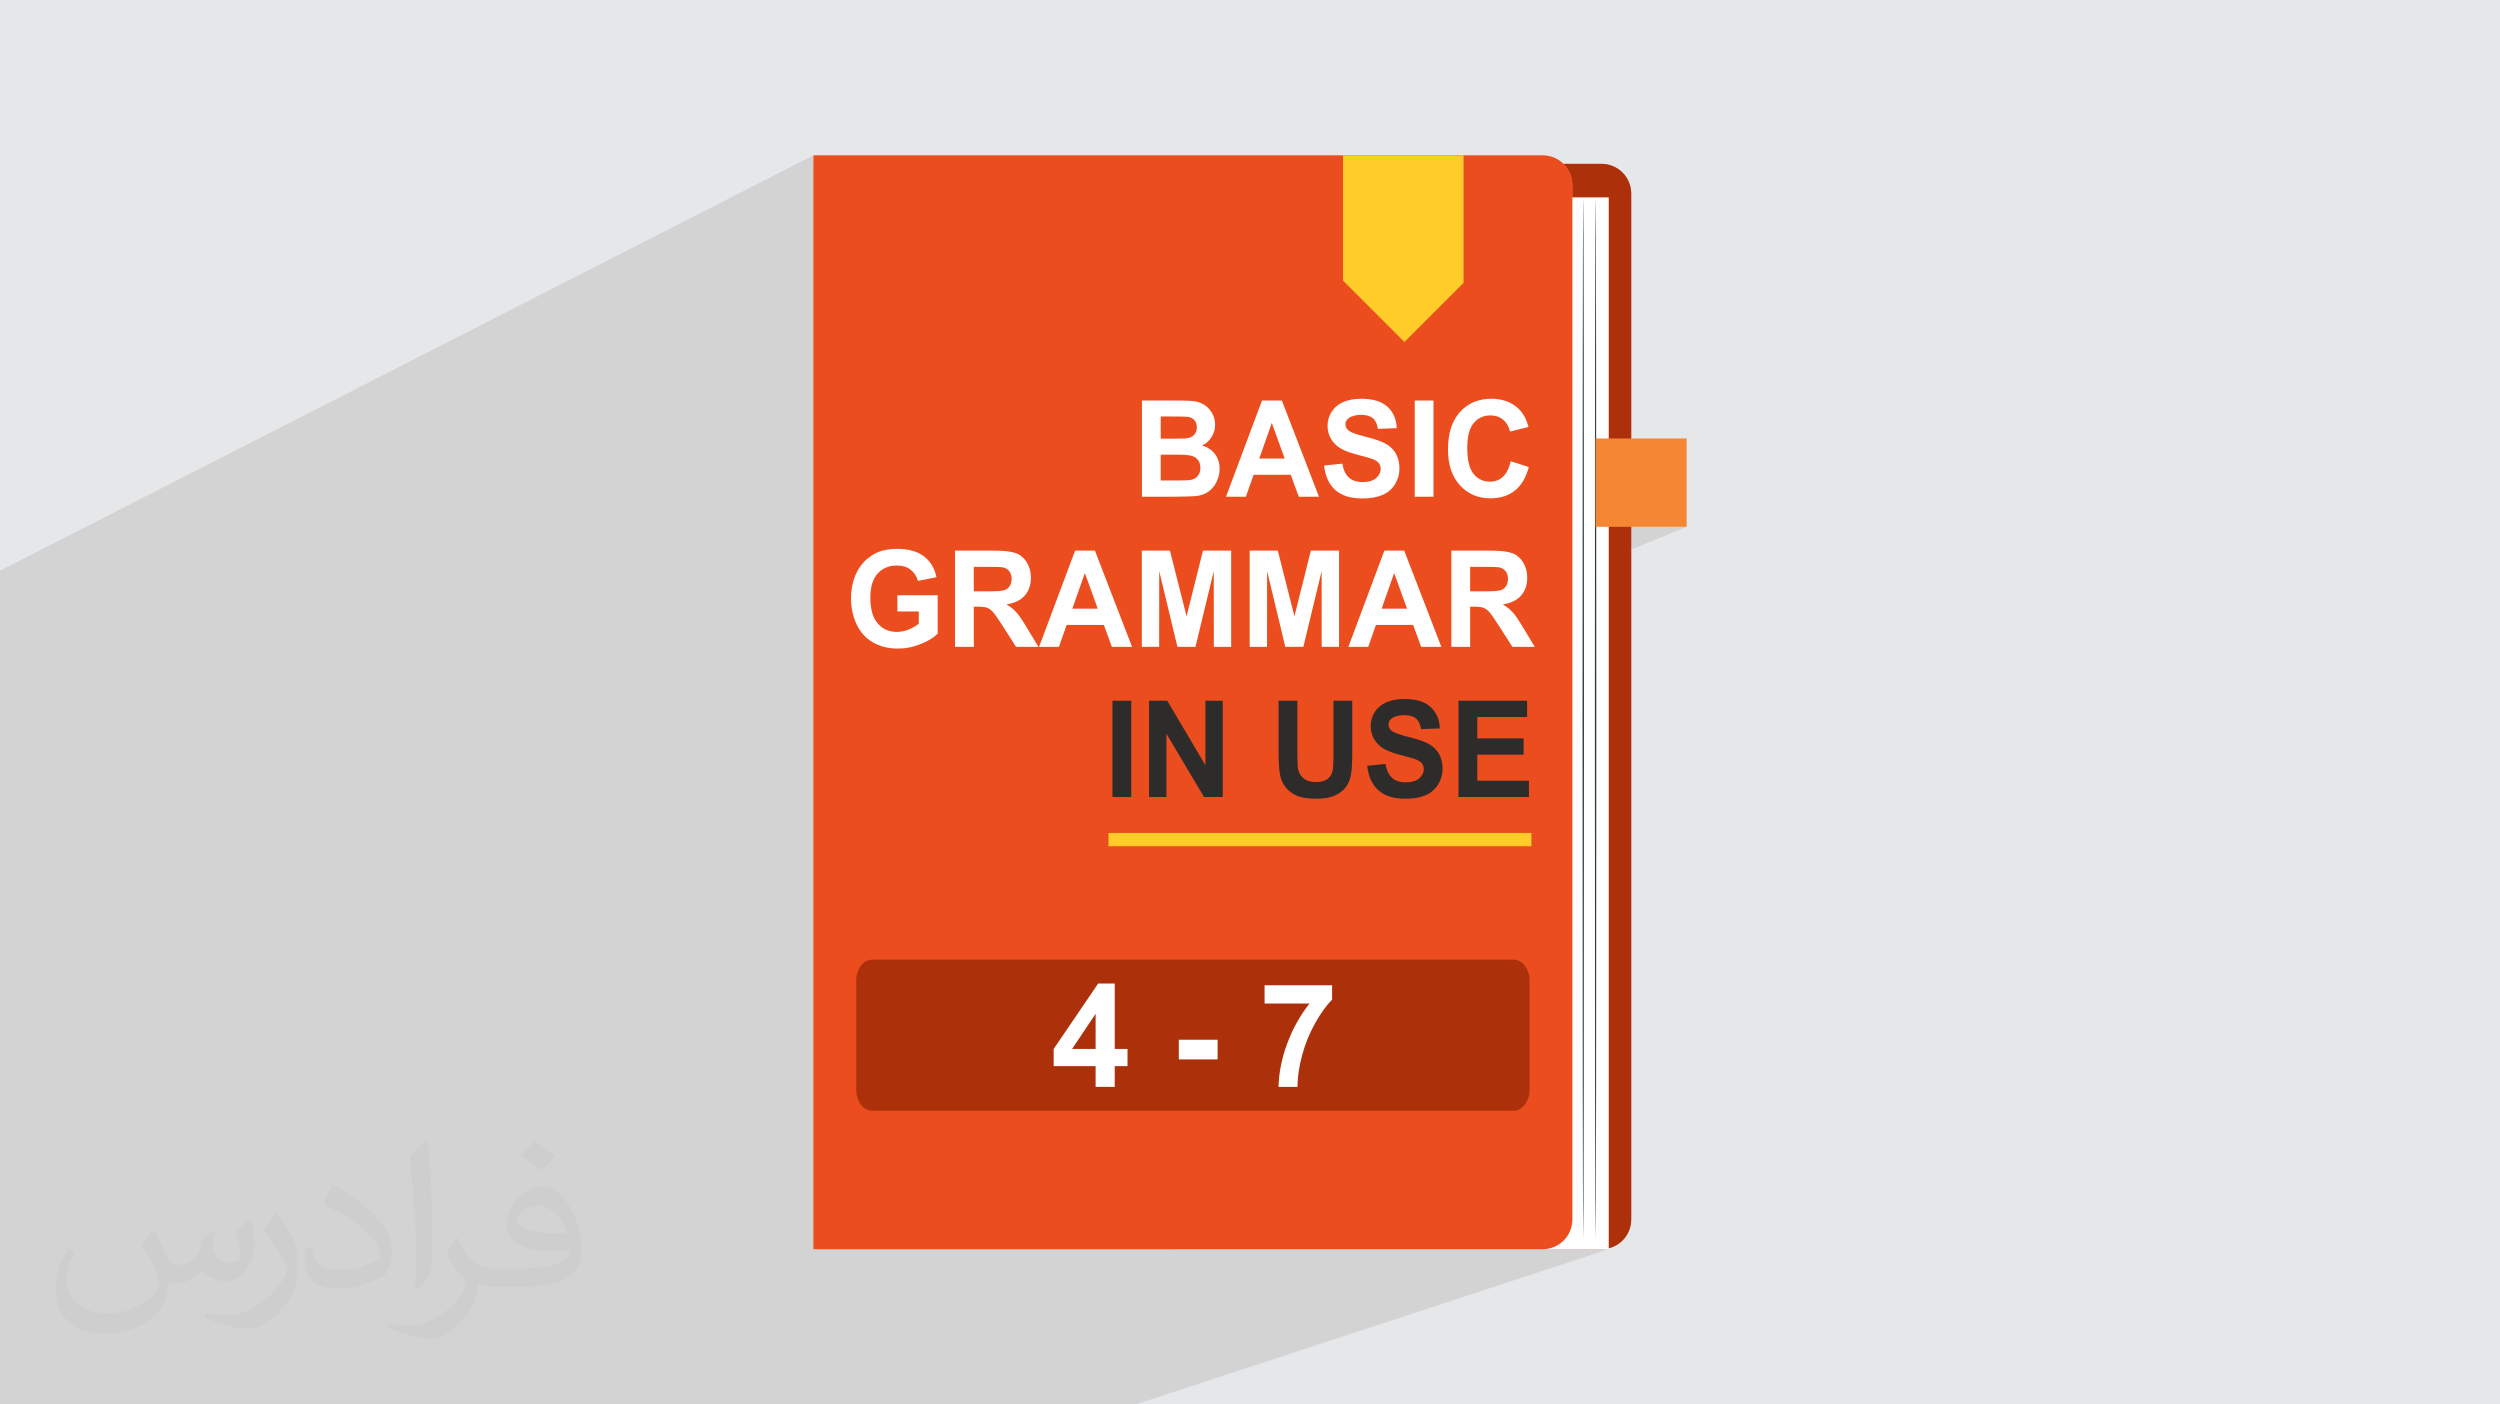 <?xml version="1.0" encoding="UTF-8"?>
<!DOCTYPE svg PUBLIC "-//W3C//DTD SVG 1.1//EN" "http://www.w3.org/Graphics/SVG/1.1/DTD/svg11.dtd">
<!-- Creator: CorelDRAW 2020 (64-Bit) -->
<svg xmlns="http://www.w3.org/2000/svg" xml:space="preserve" width="94.192mm" height="52.917mm" version="1.1" style="shape-rendering:geometricPrecision; text-rendering:geometricPrecision; image-rendering:optimizeQuality; fill-rule:evenodd; clip-rule:evenodd"
viewBox="0 0 9404.92 5283.66"
 xmlns:xlink="http://www.w3.org/1999/xlink"
 xmlns:xodm="http://www.corel.com/coreldraw/odm/2003">
 <defs>
  <style type="text/css">
   <![CDATA[
    .fil12 {fill:#AC300A}
    .fil0 {fill:#E6E7E8}
    .fil13 {fill:#FFCC29}
    .fil14 {fill:#FEFEFE;fill-rule:nonzero}
    .fil9 {fill:#2C3C43;fill-rule:nonzero}
    .fil11 {fill:#2E2B2B;fill-rule:nonzero}
    .fil5 {fill:#AC300A;fill-rule:nonzero}
    .fil3 {fill:#D9DAD9;fill-rule:nonzero}
    .fil7 {fill:#EB4D1E;fill-rule:nonzero}
    .fil4 {fill:#F3786E;fill-rule:nonzero}
    .fil10 {fill:#F58634;fill-rule:nonzero}
    .fil6 {fill:#FEFEFE;fill-rule:nonzero}
    .fil8 {fill:#FFCC29;fill-rule:nonzero}
    .fil2 {fill:#373435;fill-opacity:0.031}
    .fil1 {fill:#2B2A29;fill-opacity:0.102}
   ]]>
  </style>
 </defs>
 <g id="Layer_x0020_1">
  <polygon class="fil0" points="-0,0 9404.92,0 9404.92,5283.66 -0,5283.66 "/>
  <polygon class="fil1" points="-0,4275.48 -0,4273.82 -0,4269.88 -0,4264.44 -0,4261.94 -0,4257.05 -0,4248.62 -0,4225.09 -0,4223.59 -0,4220.86 -0,4215.86 -0,4215.81 -0,4215.31 -0,4213.36 -0,4209.96 -0,4191.18 -0,4185.77 -0,4181.67 -0,4174.37 -0,4170.01 -0,4164.45 -0,4152.53 -0,4147.54 -0,4141.1 -0,4139.2 -0,4119.76 -0,4118.82 -0,4118.5 -0,4108.1 -0,4102.78 -0,4093.09 -0,4091.56 -0,4087.33 -0,4087.32 -0,4078.29 -0,4076.15 -0,4049.37 -0,4049.06 -0,4043.2 -0,4040.99 -0,4038.55 -0,4027.62 -0,4027.39 -0,4026.18 -0,4008.68 -0,4008.22 -0,4000.53 -0,4000.42 -0,3999.72 -0,3996.81 -0,3957.15 -0,3955.98 -0,3953.25 -0,3952.47 -0,3945.15 -0,3943.66 -0,3942.05 -0,3941.93 -0,3940.22 -0,3939.44 -0,3936.8 -0,3935.23 -0,3926.89 -0,3924.02 -0,3919.79 -0,3918.3 -0,3903.37 -0,3901.12 -0,3895.63 -0,3885.96 -0,3884.16 -0,3880.08 -0,3876.44 -0,3871.9 -0,3868.31 -0,3865.97 -0,3860.35 -0,3860.04 -0,3859.55 -0,3859.22 -0,3858.66 -0,3858.5 -0,3855.18 -0,3840.58 -0,3837.42 -0,3831.58 -0,3829.94 -0,3825.38 -0,3824.88 -0,3822.76 -0,3821.45 -0,3807.47 -0,3800.22 -0,3797.45 -0,3793.62 -0,3786.51 -0,3781.58 -0,3780.48 -0,3779.41 -0,3771.24 -0,3765.19 -0,3764.58 -0,3746.35 -0,3744.89 -0,3744.54 -0,3730.01 -0,3729.02 -0,3722.5 -0,3694.32 -0,3687.9 -0,3684.22 -0,3681.05 -0,3673.47 -0,3672.6 -0,3662.77 -0,3660.06 -0,3657.45 -0,3647.43 -0,3645.31 -0,3637.69 -0,3637.55 -0,3611.09 -0,3607.82 -0,3590.24 -0,3574.82 -0,3574.54 -0,3566.06 -0,3562.57 -0,3550.45 -0,3503.5 -0,3485.44 -0,3471.78 -0,3468.32 -0,3453.21 -0,3415.32 -0,3338.59 -0,3169.71 -0,2992.66 -0,2868.88 -0,2181.35 -0,2146.93 3059.97,584.29 3059.97,622.93 3072.68,616.46 3072.68,1388.88 4413.75,742.93 4719.48,742.93 5052.27,584.29 5505.87,584.29 5505.87,742.93 5608.7,742.93 5881.98,616.46 5889.3,624.41 5895.85,633.05 5901.55,642.32 5906.34,652.15 5910.16,662.5 5912.96,673.3 5914.69,684.49 5915.27,696.03 5915.27,742.93 5956.13,742.93 6002.56,742.93 6051.69,742.93 6051.69,1651.83 6054.01,1654.25 6058.57,1659.03 6062.83,1663.55 6066.81,1667.8 6070.44,1671.73 6073.71,1675.32 6076.61,1678.55 6079.1,1681.37 6081.15,1683.79 6082.75,1685.76 6083.87,1687.25 6084.48,1688.22 6084.55,1688.67 6051.69,1702.64 6051.69,1981.86 6344.94,1981.86 6051.69,2102.75 6051.69,2317.41 6085.71,2303.62 6084.72,2304.22 6083.23,2305.34 6081.27,2306.93 6078.86,2308.98 6076.03,2311.48 6072.81,2314.38 6069.21,2317.65 6065.28,2321.29 6061.04,2325.26 6056.52,2329.53 6051.74,2334.08 6051.69,2334.13 6051.69,4696 6058.07,4694.36 6051.69,4696.46 6051.69,4699.39 4271.88,5283.66 4263.48,5283.66 4262.54,5283.66 4246.58,5283.66 4103.74,5283.66 4060.16,5283.66 4055,5283.66 4038,5283.66 2535.6,5283.66 1529.35,5283.66 1464.25,5283.66 1452.27,5283.66 1363.73,5283.66 1128.19,5283.66 1040.74,5283.66 985.95,5283.66 973.06,5283.66 922.65,5283.66 906.08,5283.66 798.13,5283.66 784.3,5283.66 698.82,5283.66 698.34,5283.66 670.51,5283.66 544.26,5283.66 365.44,5283.66 312.14,5283.66 265.77,5283.66 246.72,5283.66 157.94,5283.66 157.57,5283.66 83.57,5283.66 32.02,5283.66 -0,5283.66 -0,5224.26 -0,5174.58 -0,5112.77 -0,5095.06 -0,5095.04 -0,5088.55 -0,5077.05 -0,5061.11 -0,5046.36 -0,5038.82 -0,5037.6 -0,5034.56 -0,5032.59 -0,5030.76 -0,5000.29 -0,4984.74 -0,4982.72 -0,4982.58 -0,4977.73 -0,4973.7 -0,4968.54 -0,4948.7 -0,4942.86 -0,4939.88 -0,4931.89 -0,4928.04 -0,4925.14 -0,4918.83 -0,4917.26 -0,4916.88 -0,4905.98 -0,4893.52 -0,4892.19 -0,4868.2 -0,4858.62 -0,4855.21 -0,4852.05 -0,4848.03 -0,4843.64 -0,4830.39 -0,4828.34 -0,4824.03 -0,4820.4 -0,4820.32 -0,4815.91 -0,4815.45 -0,4813.74 -0,4811.47 -0,4803.75 -0,4793.03 -0,4775.9 -0,4775.59 -0,4772.7 -0,4770.72 -0,4770 -0,4758.23 -0,4753.05 -0,4729.78 -0,4724.84 -0,4710.16 -0,4705.17 -0,4701.3 -0,4692.12 -0,4686.2 -0,4655.82 -0,4640.18 -0,4639.76 -0,4615.45 -0,4606.87 -0,4602.91 -0,4598.75 -0,4573.32 -0,4568.44 -0,4562.38 -0,4556.75 -0,4556.7 -0,4556.61 -0,4551.74 -0,4538.97 -0,4524.62 -0,4521.29 -0,4519.65 -0,4504.09 -0,4500.24 -0,4493.8 -0,4483.61 -0,4478.05 -0,4460.88 -0,4458.29 -0,4446 -0,4444.65 -0,4430.24 -0,4422.6 -0,4395.31 -0,4382.59 -0,4371.6 -0,4370.08 -0,4366.46 -0,4359.37 -0,4334.72 -0,4310.34 -0,4309.97 -0,4285.58 -0,4283.82 "/>
  <path class="fil2" d="M578.49 4627.69c17.95,27.21 29.6,53.36 40.96,82.43 8.45,16.91 12.93,48.09 52.57,48.09 11.61,0 28.28,-3.42 43.06,-11.61 16.63,-8.73 29.32,-21.94 35.94,-42l15.85 -53.36 38.57 -19.02 2.64 2.64c-5.27,20.09 -6.59,39.36 -6.59,54.43 0,44.63 38.57,61.56 69.22,61.56 17.95,0 34.09,-8.73 34.09,-25.11 0,-21.13 -8.98,-57.06 -20.62,-89.29 17.95,-17.95 35.94,-35.94 56.53,-50.47l3.17 1.6c8.98,38.04 14,75.56 14,100.66 0,24.57 -10.83,51.79 -19.81,69.49 -18.49,34.87 -51.25,62.62 -90.87,62.62 -30.1,0 -63.65,-15.07 -86.66,-43.06l-1.32 0c-21.66,26.96 -55.22,51.25 -108.86,51.25l-16.63 0c-2.64,35.41 -10.29,60.49 -21.94,82.95 -31.95,62.34 -126.81,106.47 -216.1,106.47 -124.17,0 -186.51,-71.59 -186.51,-166.96 0,-58.91 19.27,-113.6 48.88,-152.42l24.29 10.04c-18.49,35.41 -30.91,68.68 -30.91,101.45 0,89.29 72.66,131.83 156.4,131.83 77.68,0 173.83,-49.41 191.28,-106.72 -6.59,-62.62 -30.1,-91.93 -66.04,-148.99 10.83,-19.02 24.83,-38.04 42.28,-58.38l3.17 0 0 0 0 0 -0.02 -0.09zm1432.13 -336.04c26.15,16.39 51.79,35.66 76.87,57.85 -14,19.81 -31.45,37.79 -53.11,53.64 -25.11,-20.34 -50.19,-37.79 -75.84,-56.27 17.42,-19.55 34.62,-38.29 52.04,-55.22l0 0 0 0 0 0 0 0 0 0 0.03 0zm13.47 244.11c-42.28,0 -76.87,27.75 -76.87,48.34 0,44.13 84.53,57.85 185.72,57.31 -12.68,-51.79 -57.06,-105.68 -108.86,-105.68l0.01 0.03zm-94.86 236.19c54.96,0 103.04,-1.6 139.74,-10.83 40.96,-10.29 75.56,-30.91 75.56,-45.17 0,-3.7 0,-8.19 -1.32,-11.89 -22.98,2.11 -49.41,2.11 -72.38,2.11 -74.49,0 -131.55,-16.91 -154.02,-58.66 -5.55,-11.61 -9.51,-24.57 -9.51,-39.36 0,-40.43 17.42,-79.79 48.09,-107 25.61,-22.45 53.89,-36.44 82.67,-36.44 52.04,0 93.51,41.75 122.57,107.54 15.85,35.94 26.68,77.4 26.68,129.72 0,34.87 -9.51,64.19 -31.17,85.85 -40.43,39.11 -114.92,53.89 -229.04,53.89l-51.79 0 0 0 -13.47 0c-28.28,0 -48.62,-5.02 -64.72,-17.42l-2.64 0c0.79,6.59 1.32,12.93 1.32,19.02 0,25.61 -8.45,58.38 -25.61,84.53 -50.72,75.3 -105.68,108.04 -153.24,108.04 -48.09,0 -107,-18.49 -160.11,-42.54l9.51 -18.49c17.17,7.13 40.96,11.89 73.7,11.89 85.85,0 198.66,-82.43 212.66,-163 -3.17,-6.59 -8.98,-15.32 -17.17,-24.57 -25.11,-29.85 -40.96,-54.68 -55.75,-80.83 12.68,-25.11 24.29,-45.17 35.13,-63.4l4.49 -0.53c36.72,74.77 69.99,117.55 144.23,117.55l11.61 0 0 0 53.89 0 0 0 0 0 0 0 0 0 0 0 0.09 0.01zm-371.98 79c6.34,-34.34 6.87,-72.91 6.87,-108.86l0 -53.36c0,-99.6 -12.68,-244.36 -22.98,-338.68 17.95,-19.27 43.06,-42 62.87,-57.31l5.81 1.6c13.47,118.62 16.63,256 16.63,383.06 0,33.3 -1.32,65.79 -4.49,89.55 -1.85,30.1 -19.27,52.83 -56.53,87.7l-8.19 -3.7zm-382.8 -157.19c1.85,46.77 24.83,83.49 105.15,83.49 49.93,0 92.19,-12.93 138.96,-35.13 8.45,-3.7 12.93,-8.73 12.93,-12.93 0,-29.32 -22.45,-68.15 -60.23,-103.55 -36.72,-33.3 -85.34,-62.62 -130.76,-82.18 -15.6,-6.59 -20.62,-13.47 -20.62,-20.09 0,-13.47 17.95,-41.75 32.77,-62.09l5.02 -0.53c52.04,27.21 110.17,67.64 153.24,112.53 39.11,41.47 63.4,83.49 63.4,129.19 0,33.81 -10.29,65.51 -26.96,95.11 -57.06,28.79 -117.83,50.72 -178.06,50.72 -73.17,0 -123.1,-34.34 -123.1,-114.92 0,-8.73 0,-22.19 3.17,-39.64l25.11 0 0 0 0 0 0 0 0 0 0 0 -0.02 0zm-132.37 -132.9l45.45 73.45c16.63,27.21 32.23,56.81 32.23,103.55l0 59.7c0,48.34 -30.91,100.13 -80.83,151.38 -39.11,34.62 -73.7,49.41 -105.68,49.41 -47.55,0 -101.98,-14.79 -164.85,-41.75l7.13 -18.49c19.81,5.27 42.79,9.77 71.06,9.77 90.36,-0.53 182.8,-66.57 225.08,-147.15 5.02,-9.26 6.87,-17.95 6.87,-24.04 0,-9.26 -5.02,-19.55 -8.98,-28.79 -22.98,-43.31 -48.62,-82.95 -76.87,-119.68 14.79,-23.25 29.6,-45.7 45.7,-67.9l3.7 0.53 0 0 0 0 0 0 0 0 0 0 -0.02 0.01z"/>
  <path class="fil3" d="M6086.16 2303.55c0.45,0.55 -5.12,6.97 -14.54,16.9 -9.41,9.92 -22.63,23.35 -37.43,37.94 -14.82,14.61 -28.44,27.61 -38.48,36.83 -10.04,9.23 -16.51,14.69 -17.02,14.18 -0.51,-0.51 5.05,-6.9 14.46,-16.82 9.41,-9.93 22.65,-23.39 37.52,-38.03 14.86,-14.63 28.51,-27.67 38.55,-36.9 10.03,-9.23 16.48,-14.66 16.94,-14.1z"/>
  <path class="fil3" d="M6084.55 1688.67c-0.56,0.46 -6.98,-5.13 -16.9,-14.55 -9.92,-9.4 -23.35,-22.62 -37.95,-37.42 -14.59,-14.83 -27.6,-28.44 -36.83,-38.49 -9.22,-10.03 -14.69,-16.51 -14.18,-17.01 0.51,-0.51 6.9,5.05 16.82,14.46 9.93,9.4 23.39,22.67 38.03,37.52 14.64,14.85 27.67,28.5 36.9,38.55 9.23,10.03 14.65,16.49 14.11,16.94z"/>
  <path class="fil4" d="M6024.84 4699.39l-2952.16 0 0 -4082.93 2952.16 0c61.72,0 111.74,50.01 111.74,111.72l0 3859.47c0,61.71 -50.02,111.74 -111.74,111.74z"/>
  <path class="fil5" d="M6051.69 4696.13l0 -3953.21 -136.41 0 0 -46.9c0,-31.15 -12.74,-59.31 -33.3,-79.57l142.86 0c61.72,0 111.74,50.01 111.74,111.72l0 3859.47c0,52.45 -36.15,96.47 -84.89,108.49z"/>
  <polygon class="fil6" points="4413.75,4699.39 6051.69,4699.39 6051.69,742.93 4413.75,742.93 "/>
  <path class="fil7" d="M5803.53 4699.39l-2743.57 0 0 -4115.1 2743.57 0c61.71,0 111.74,50.03 111.74,111.74l0 3891.62c0,61.71 -50.03,111.74 -111.74,111.74z"/>
  <polygon class="fil8" points="5052.27,1055.32 5052.27,584.29 5505.87,584.29 5505.87,1064.05 5283.43,1286.48 "/>
  <path class="fil9" d="M5956.13 742.93c1.5,0 2.71,876.19 2.71,1956.79 0,1080.97 -1.21,1956.99 -2.71,1956.99 -1.49,0 -2.72,-876.01 -2.72,-1956.99 0,-1080.59 1.23,-1956.79 2.72,-1956.79z"/>
  <path class="fil9" d="M6002.56 742.93c1.49,0 2.7,876.19 2.7,1956.79 0,1080.97 -1.21,1956.99 -2.7,1956.99 -1.5,0 -2.72,-876.01 -2.72,-1956.99 0,-1080.59 1.22,-1956.79 2.72,-1956.79z"/>
  <polygon class="fil10" points="6002.56,1981.86 6344.94,1981.86 6344.94,1649.52 6002.56,1649.52 "/>
  <path class="fil6" d="M4295.94 1506.66l139.5 0c27.68,0 48.23,1.18 61.79,3.53 13.63,2.45 25.73,7.42 36.45,14.92 10.71,7.58 19.66,17.6 26.79,30.16 7.15,12.55 10.72,26.71 10.72,42.3 0,16.85 -4.37,32.44 -13.15,46.51 -8.77,14.16 -20.7,24.69 -35.73,31.76 21.19,6.49 37.43,17.44 48.88,32.95 11.37,15.51 17.05,33.71 17.05,54.69 0,16.51 -3.65,32.52 -11.04,48.11 -7.39,15.6 -17.45,28.06 -30.29,37.41 -12.74,9.27 -28.5,15 -47.25,17.19 -11.7,1.26 -40.03,2.1 -84.93,2.44l-118.79 0 0 -361.97zm70.63 60.16l0 83.41 46.13 0c27.35,0 44.4,-0.42 51.06,-1.26 12.02,-1.44 21.52,-5.73 28.42,-12.9 6.9,-7.16 10.32,-16.51 10.32,-28.14 0,-11.21 -3.01,-20.22 -8.94,-27.22 -5.93,-6.99 -14.78,-11.2 -26.48,-12.63 -6.98,-0.85 -27.04,-1.27 -60.07,-1.27l-40.45 0zm0 143.58l0 97.06 65.28 0c25.33,0 41.49,-0.77 48.32,-2.2 10.46,-2.02 19,-6.83 25.58,-14.49 6.58,-7.76 9.91,-17.94 9.91,-30.84 0,-10.95 -2.52,-20.13 -7.64,-27.72 -5.03,-7.59 -12.42,-13.15 -22,-16.59 -9.59,-3.46 -30.45,-5.22 -62.53,-5.22l-56.92 0zm595.44 158.23l-76.08 0 -30.12 -82.41 -139.9 0 -29 82.41 -74.71 0 135.44 -361.97 74.62 0 139.75 361.97zm-129.1 -143.57l-48.48 -133.98 -47.1 133.98 95.58 0zm148.19 26.28l68.7 -7.08c4.13,23.85 12.42,41.3 25,52.5 12.6,11.21 29.57,16.77 50.92,16.77 22.58,0 39.62,-4.98 51.06,-14.93 11.45,-9.93 17.22,-21.56 17.22,-34.88 0,-8.6 -2.45,-15.84 -7.23,-21.91 -4.79,-5.98 -13.23,-11.2 -25.25,-15.59 -8.2,-3.04 -26.87,-8.26 -56.11,-15.84 -37.59,-9.78 -63.99,-21.75 -79.17,-35.99 -21.36,-19.97 -32,-44.32 -32,-73.05 0,-18.46 5.04,-35.81 15.03,-51.91 10.07,-16.09 24.52,-28.3 43.44,-36.72 18.92,-8.43 41.66,-12.64 68.46,-12.64 43.59,0 76.48,10.01 98.49,30.15 22.09,20.15 33.61,46.94 34.76,80.56l-70.65 2.53c-3,-18.7 -9.42,-32.1 -19.24,-40.28 -9.83,-8.17 -24.6,-12.3 -44.25,-12.3 -20.3,0 -36.22,4.38 -47.67,13.15 -7.39,5.64 -11.12,13.14 -11.12,22.58 0,8.6 3.49,15.93 10.47,22 8.86,7.84 30.37,15.92 64.55,24.34 34.19,8.35 59.44,17.11 75.76,26.04 16.42,9.02 29.25,21.23 38.5,36.82 9.26,15.59 13.88,34.8 13.88,57.63 0,20.73 -5.52,40.19 -16.64,58.31 -11.12,18.11 -26.8,31.59 -47.09,40.36 -20.3,8.84 -45.64,13.22 -75.94,13.22 -44.08,0 -77.95,-10.52 -101.58,-31.68 -23.63,-21.06 -37.67,-51.82 -42.31,-92.18zm341.03 117.29l0 -361.97 70.65 0 0 361.97 -70.65 0zm360.93 -133.47l68.22 21.74c-10.47,39.86 -27.94,69.43 -52.3,88.81 -24.35,19.31 -55.21,29 -92.65,29 -46.36,0 -84.44,-16.44 -114.32,-49.3 -29.8,-32.86 -44.74,-77.77 -44.74,-134.82 0,-60.24 15.02,-107.09 44.97,-140.46 29.96,-33.36 69.44,-50.04 118.31,-50.04 42.71,0 77.39,13.14 104.02,39.34 15.92,15.51 27.77,37.75 35.73,66.82l-69.66 17.19c-4.14,-18.71 -12.75,-33.54 -25.83,-44.4 -13.15,-10.87 -29.07,-16.27 -47.74,-16.27 -25.9,0 -46.93,9.61 -63.01,28.9 -16.16,19.21 -24.19,50.39 -24.19,93.53 0,45.67 7.96,78.28 23.79,97.66 15.91,19.46 36.54,29.16 61.95,29.16 18.76,0 34.92,-6.16 48.41,-18.54 13.48,-12.38 23.22,-31.76 29.06,-58.31zm-2307.05 565.29l0 -61.18 151.51 0 0 144.43c-14.7,14.91 -36.05,27.97 -64.06,39.34 -27.94,11.29 -56.27,16.93 -85.02,16.93 -36.45,0 -68.21,-7.92 -95.32,-23.84 -27.05,-15.92 -47.43,-38.76 -61.07,-68.34 -13.65,-29.57 -20.47,-61.84 -20.47,-96.63 0,-37.75 7.64,-71.29 22.83,-100.7 15.26,-29.33 37.51,-51.9 66.82,-67.57 22.41,-12.06 50.17,-18.03 83.47,-18.03 43.27,0 77.14,9.44 101.51,28.31 24.28,18.96 39.95,44.99 46.93,78.36l-70.16 13.65c-4.86,-17.78 -14.12,-31.85 -27.68,-42.21 -13.48,-10.28 -30.36,-15.43 -50.66,-15.43 -30.7,0 -55.15,10.1 -73.26,30.41 -18.09,20.31 -27.2,50.39 -27.2,90.24 0,43.05 9.19,75.33 27.53,96.81 18.43,21.49 42.47,32.27 72.27,32.27 14.7,0 29.47,-3.04 44.25,-9.02 14.86,-5.98 27.53,-13.31 38.17,-21.91l0 -45.92 -80.39 0zm216.72 132.96l0 -361.97 148.36 0c37.26,0 64.38,3.29 81.28,9.78 16.97,6.48 30.45,18.03 40.59,34.63 10.16,16.68 15.28,35.64 15.28,57.04 0,27.22 -7.64,49.62 -22.99,67.33 -15.35,17.68 -38.25,28.81 -68.78,33.45 15.2,9.18 27.7,19.29 37.51,30.33 9.91,11.03 23.22,30.66 39.95,58.81l42.56 70.6 -84.21 0 -50.5 -79.03c-18.1,-28.06 -30.52,-45.75 -37.26,-53.08 -6.66,-7.25 -13.73,-12.3 -21.19,-15 -7.56,-2.7 -19.42,-4.04 -35.66,-4.04l-14.29 0 0 151.15 -70.64 0zm70.64 -208.79l52.13 0c33.78,0 54.81,-1.52 63.25,-4.46 8.37,-2.96 15.02,-8.09 19.72,-15.34 4.8,-7.25 7.16,-16.35 7.16,-27.21 0,-12.23 -3.18,-22.01 -9.43,-29.58 -6.25,-7.51 -15.1,-12.22 -26.47,-14.16 -5.76,-0.84 -22.9,-1.27 -51.39,-1.27l-54.98 0 0 92.01zm595.43 208.79l-76.07 0 -30.11 -82.41 -139.92 0 -28.99 82.41 -74.71 0 135.44 -361.97 74.62 0 139.74 361.97zm-129.09 -143.57l-48.48 -133.98 -47.1 133.98 95.58 0zm165.73 143.57l0 -361.97 105.8 0 62.53 246.88 61.8 -246.88 106.05 0 0 361.97 -65.29 0 -0.24 -284.96 -68.78 284.96 -67.9 0 -68.45 -284.96 -0.23 284.96 -65.29 0zm405.84 0l0 -361.97 105.8 0 62.53 246.88 61.8 -246.88 106.04 0 0 361.97 -65.28 0 -0.24 -284.96 -68.78 284.96 -67.89 0 -68.46 -284.96 -0.24 284.96 -65.28 0zm721.06 0l-76.08 0 -30.12 -82.41 -139.9 0 -29.01 82.41 -74.7 0 135.44 -361.97 74.61 0 139.76 361.97zm-129.1 -143.57l-48.48 -133.98 -47.1 133.98 95.58 0zm166.7 143.57l0 -361.97 148.36 0c37.26,0 64.39,3.29 81.27,9.78 16.98,6.48 30.46,18.03 40.61,34.63 10.15,16.68 15.27,35.64 15.27,57.04 0,27.22 -7.63,49.62 -22.98,67.33 -15.36,17.68 -38.25,28.81 -68.78,33.45 15.19,9.18 27.69,19.29 37.51,30.33 9.91,11.03 23.22,30.66 39.94,58.81l42.56 70.6 -84.2 0 -50.5 -79.03c-18.1,-28.06 -30.52,-45.75 -37.26,-53.08 -6.67,-7.25 -13.74,-12.3 -21.2,-15 -7.56,-2.7 -19.41,-4.04 -35.66,-4.04l-14.29 0 0 151.15 -70.64 0zm70.64 -208.79l52.14 0c33.77,0 54.8,-1.52 63.25,-4.46 8.36,-2.96 15.02,-8.09 19.72,-15.34 4.8,-7.25 7.15,-16.35 7.15,-27.21 0,-12.23 -3.17,-22.01 -9.42,-29.58 -6.25,-7.51 -15.11,-12.22 -26.47,-14.16 -5.77,-0.84 -22.91,-1.27 -51.4,-1.27l-54.98 0 0 92.01z"/>
  <path class="fil11" d="M4185 2998.2l0 -361.97 70.65 0 0 361.97 -70.65 0zm137.8 0l0 -361.97 68.38 0 143.55 242.58 0 -242.58 65.28 0 0 361.97 -70.55 0 -141.38 -237.94 0 237.94 -65.28 0zm487.19 -361.97l70.64 0 0 196.15c0,31.18 0.9,51.31 2.61,60.5 3.01,14.83 10.05,26.79 21.27,35.73 11.29,9.01 26.63,13.48 46.12,13.48 19.73,0 34.68,-4.21 44.73,-12.72 10.08,-8.51 16.09,-18.87 18.12,-31.26 2.03,-12.38 3.09,-32.86 3.09,-61.51l0 -200.37 70.64 0 0 190.34c0,43.47 -1.87,74.23 -5.69,92.18 -3.81,17.94 -10.79,33.11 -21.03,45.49 -10.14,12.39 -23.78,22.16 -40.85,29.5 -17.12,7.33 -39.37,11.03 -66.9,11.03 -33.21,0 -58.38,-3.95 -75.52,-11.96 -17.13,-8 -30.7,-18.36 -40.69,-31.17 -9.98,-12.81 -16.49,-26.12 -19.65,-40.19 -4.62,-20.73 -6.9,-51.4 -6.9,-91.93l0 -193.29zm333.33 244.68l68.7 -7.07c4.14,23.84 12.43,41.29 25,52.5 12.59,11.2 29.56,16.76 50.92,16.76 22.58,0 39.62,-4.98 51.07,-14.92 11.45,-9.94 17.22,-21.57 17.22,-34.89 0,-8.6 -2.45,-15.84 -7.23,-21.91 -4.79,-5.98 -13.24,-11.2 -25.25,-15.59 -8.22,-3.04 -26.89,-8.26 -56.12,-15.84 -37.59,-9.78 -63.98,-21.75 -79.17,-35.99 -21.35,-19.97 -32,-44.32 -32,-73.05 0,-18.45 5.04,-35.81 15.03,-51.91 10.07,-16.09 24.52,-28.3 43.44,-36.72 18.92,-8.43 41.66,-12.64 68.46,-12.64 43.59,0 76.48,10.01 98.49,30.16 22.09,20.14 33.61,46.93 34.76,80.55l-70.65 2.53c-3,-18.7 -9.43,-32.1 -19.23,-40.28 -9.84,-8.17 -24.61,-12.3 -44.25,-12.3 -20.31,0 -36.23,4.38 -47.68,13.15 -7.38,5.65 -11.12,13.14 -11.12,22.58 0,8.6 3.5,15.93 10.48,22 8.84,7.84 30.36,15.93 64.54,24.35 34.19,8.34 59.44,17.1 75.77,26.03 16.41,9.02 29.23,21.24 38.48,36.82 9.26,15.59 13.89,34.8 13.89,57.63 0,20.73 -5.51,40.19 -16.64,58.31 -11.12,18.11 -26.8,31.59 -47.09,40.36 -20.31,8.84 -45.63,13.22 -75.93,13.22 -44.09,0 -77.96,-10.52 -101.58,-31.67 -23.64,-21.07 -37.68,-51.82 -42.32,-92.19zm343.49 117.29l0 -361.97 258.21 0 0 61.17 -187.58 0 0 80.38 174.42 0 0 61.18 -174.42 0 0 98.08 194.39 0 0 61.17 -265.02 0z"/>
  <path class="fil12" d="M3280.96 3610.21l2413.29 0c33.03,-0.01 59.83,35.18 59.83,78.57l0 411.12c0,43.37 -26.8,78.57 -59.83,78.57l-2413.29 0.01c-33.02,-0.01 -59.82,-35.21 -59.82,-78.59l-0.01 -411.1c0.01,-43.4 26.81,-78.59 59.84,-78.59z"/>
  <rect class="fil13" x="4170.1" y="3133.56" width="1591.07" height="49.88"/>
  <path class="fil14" d="M4121.67 4088.69l0 -77.84 -157.85 0 0 -64.6 167.4 -246.24 62.36 0 0 245.97 48.11 0 0 64.87 -48.11 0 0 77.84 -71.9 0zm0 -142.71l0 -132.18 -88.48 132.18 88.48 0zm313 39.46l0 -74.06 145.96 0 0 74.06 -145.96 0zm322.64 -210.29l0 -68.66 254.08 0 0 54.06c-20.99,20.64 -42.26,50.19 -63.96,88.76 -21.63,38.56 -38.2,79.55 -49.55,122.98 -11.35,43.42 -16.94,82.26 -16.76,116.4l-71.35 0c1.26,-53.61 12.25,-108.3 33.06,-164.07 20.91,-55.68 48.66,-105.59 83.52,-149.47l-169.02 0z"/>
 </g>
</svg>
